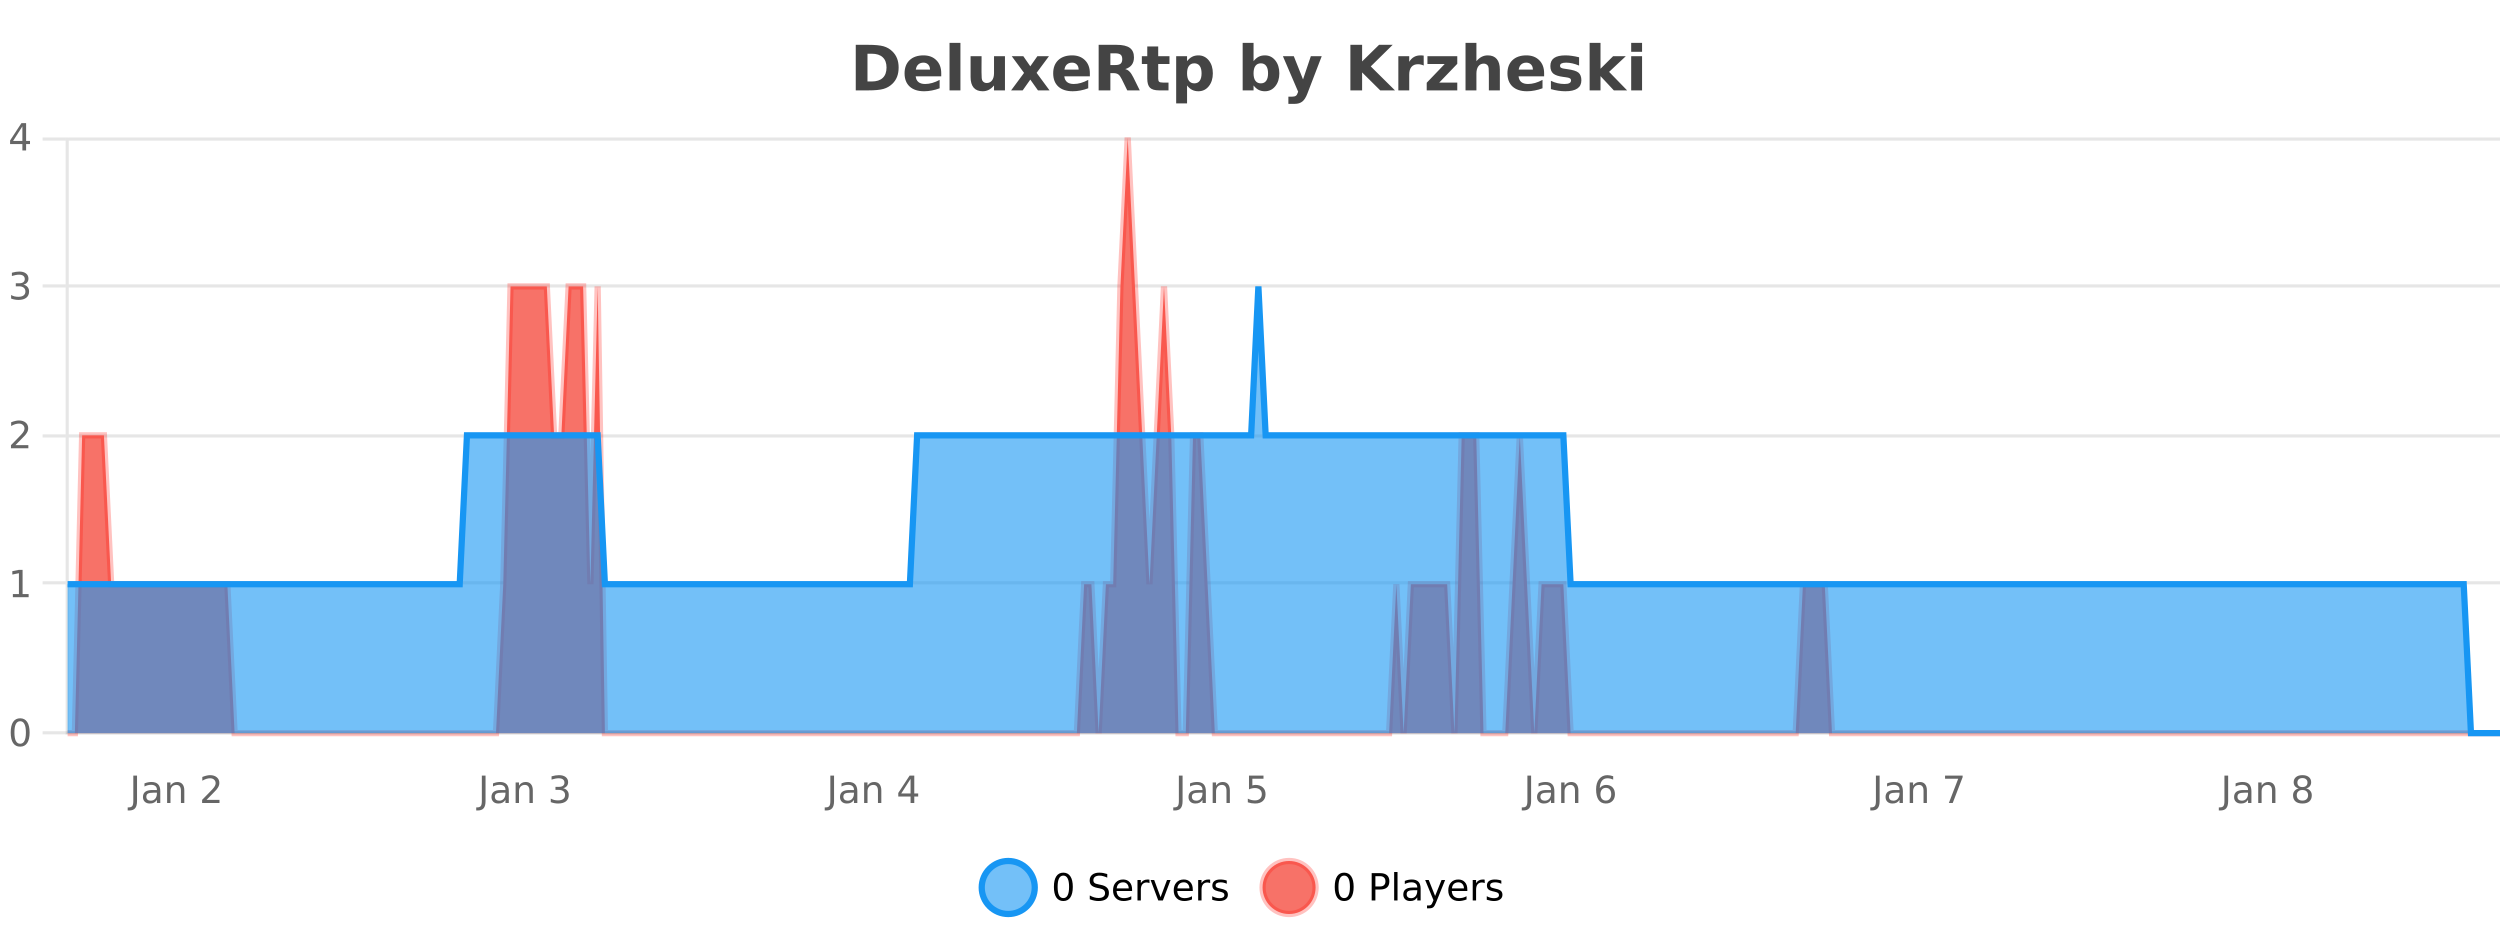 <?xml version="1.0" encoding="UTF-8"?>
<svg xmlns="http://www.w3.org/2000/svg" xmlns:xlink="http://www.w3.org/1999/xlink" width="800pt" height="300pt" viewBox="0 0 800 300" version="1.1">
<defs>
<clipPath id="clip1">
  <path d="M 285 263 L 360 263 L 360 300 L 285 300 Z M 285 263 "/>
</clipPath>
<clipPath id="clip2">
  <path d="M 375 263 L 450 263 L 450 300 L 375 300 Z M 375 263 "/>
</clipPath>
<clipPath id="clip3">
  <path d="M 21.633 44 L 800 44 L 800 234.602 L 21.633 234.602 Z M 21.633 44 "/>
</clipPath>
<clipPath id="clip4">
  <path d="M 20.633 43 L 800 43 L 800 235.602 L 20.633 235.602 Z M 20.633 43 "/>
</clipPath>
<clipPath id="clip5">
  <path d="M 21.633 91 L 800 91 L 800 234.602 L 21.633 234.602 Z M 21.633 91 "/>
</clipPath>
<clipPath id="clip6">
  <path d="M 20.633 63 L 800 63 L 800 235.602 L 20.633 235.602 Z M 20.633 63 "/>
</clipPath>
</defs>
<g id="surface6188421">
<rect x="0" y="0" width="800" height="300" style="fill:rgb(100%,100%,100%);fill-opacity:1;stroke:none;"/>
<path style="fill:none;stroke-width:1;stroke-linecap:butt;stroke-linejoin:miter;stroke:rgb(0%,0%,0%);stroke-opacity:0.098;stroke-miterlimit:10;" d="M 22 234.5 L 800 234.5 "/>
<path style="fill:none;stroke-width:1;stroke-linecap:butt;stroke-linejoin:miter;stroke:rgb(0%,0%,0%);stroke-opacity:0.098;stroke-miterlimit:10;" d="M 13.633 234.5 L 21 234.5 "/>
<path style="fill:none;stroke-width:1;stroke-linecap:butt;stroke-linejoin:miter;stroke:rgb(0%,0%,0%);stroke-opacity:0.098;stroke-miterlimit:10;" d="M 22 186.5 L 800 186.5 "/>
<path style="fill:none;stroke-width:1;stroke-linecap:butt;stroke-linejoin:miter;stroke:rgb(0%,0%,0%);stroke-opacity:0.098;stroke-miterlimit:10;" d="M 13.633 186.5 L 21 186.5 "/>
<path style="fill:none;stroke-width:1;stroke-linecap:butt;stroke-linejoin:miter;stroke:rgb(0%,0%,0%);stroke-opacity:0.098;stroke-miterlimit:10;" d="M 22 139.5 L 800 139.5 "/>
<path style="fill:none;stroke-width:1;stroke-linecap:butt;stroke-linejoin:miter;stroke:rgb(0%,0%,0%);stroke-opacity:0.098;stroke-miterlimit:10;" d="M 13.633 139.5 L 21 139.5 "/>
<path style="fill:none;stroke-width:1;stroke-linecap:butt;stroke-linejoin:miter;stroke:rgb(0%,0%,0%);stroke-opacity:0.098;stroke-miterlimit:10;" d="M 22 91.5 L 800 91.5 "/>
<path style="fill:none;stroke-width:1;stroke-linecap:butt;stroke-linejoin:miter;stroke:rgb(0%,0%,0%);stroke-opacity:0.098;stroke-miterlimit:10;" d="M 13.633 91.5 L 21 91.5 "/>
<path style="fill:none;stroke-width:1;stroke-linecap:butt;stroke-linejoin:miter;stroke:rgb(0%,0%,0%);stroke-opacity:0.098;stroke-miterlimit:10;" d="M 22 44.5 L 800 44.5 "/>
<path style="fill:none;stroke-width:1;stroke-linecap:butt;stroke-linejoin:miter;stroke:rgb(0%,0%,0%);stroke-opacity:0.098;stroke-miterlimit:10;" d="M 13.633 44.5 L 21 44.5 "/>
<path style=" stroke:none;fill-rule:nonzero;fill:rgb(9.02%,58.824%,95.294%);fill-opacity:0.6;" d="M 331.121 284 C 331.121 288.688 327.324 292.484 322.637 292.484 C 317.953 292.484 314.152 288.688 314.152 284 C 314.152 279.312 317.953 275.516 322.637 275.516 C 327.324 275.516 331.121 279.312 331.121 284 Z M 331.121 284 "/>
<g clip-path="url(#clip1)" clip-rule="nonzero">
<path style="fill:none;stroke-width:2;stroke-linecap:butt;stroke-linejoin:miter;stroke:rgb(9.02%,58.824%,95.294%);stroke-opacity:1;stroke-miterlimit:10;" d="M 331.121 284 C 331.121 288.688 327.324 292.484 322.637 292.484 C 317.953 292.484 314.152 288.688 314.152 284 C 314.152 279.312 317.953 275.516 322.637 275.516 C 327.324 275.516 331.121 279.312 331.121 284 Z M 331.121 284 "/>
</g>
<path style=" stroke:none;fill-rule:nonzero;fill:rgb(0%,0%,0%);fill-opacity:1;" d="M 340.266 280.188 C 339.66 280.188 339.203 280.492 338.891 281.094 C 338.586 281.688 338.438 282.59 338.438 283.797 C 338.438 284.996 338.586 285.898 338.891 286.5 C 339.203 287.094 339.66 287.391 340.266 287.391 C 340.879 287.391 341.336 287.094 341.641 286.5 C 341.953 285.898 342.109 284.996 342.109 283.797 C 342.109 282.59 341.953 281.688 341.641 281.094 C 341.336 280.492 340.879 280.188 340.266 280.188 Z M 340.266 279.25 C 341.242 279.25 341.992 279.641 342.516 280.422 C 343.035 281.195 343.297 282.32 343.297 283.797 C 343.297 285.266 343.035 286.391 342.516 287.172 C 341.992 287.945 341.242 288.328 340.266 288.328 C 339.285 288.328 338.535 287.945 338.016 287.172 C 337.504 286.391 337.25 285.266 337.25 283.797 C 337.25 282.32 337.504 281.195 338.016 280.422 C 338.535 279.641 339.285 279.25 340.266 279.25 Z M 354.32 279.688 L 354.32 280.844 C 353.871 280.637 353.445 280.48 353.039 280.375 C 352.641 280.262 352.262 280.203 351.898 280.203 C 351.25 280.203 350.75 280.328 350.398 280.578 C 350.055 280.828 349.883 281.188 349.883 281.656 C 349.883 282.043 349.996 282.336 350.227 282.531 C 350.453 282.73 350.898 282.887 351.555 283 L 352.258 283.156 C 353.141 283.324 353.793 283.621 354.211 284.047 C 354.637 284.465 354.852 285.027 354.852 285.734 C 354.852 286.59 354.562 287.234 353.992 287.672 C 353.43 288.109 352.594 288.328 351.492 288.328 C 351.086 288.328 350.648 288.281 350.18 288.188 C 349.711 288.094 349.227 287.953 348.727 287.766 L 348.727 286.547 C 349.203 286.82 349.672 287.023 350.133 287.156 C 350.602 287.293 351.055 287.359 351.492 287.359 C 352.168 287.359 352.688 287.23 353.055 286.969 C 353.43 286.699 353.617 286.32 353.617 285.828 C 353.617 285.402 353.48 285.07 353.211 284.828 C 352.949 284.578 352.516 284.398 351.914 284.281 L 351.195 284.141 C 350.309 283.965 349.668 283.688 349.273 283.312 C 348.887 282.938 348.695 282.418 348.695 281.75 C 348.695 280.969 348.965 280.359 349.508 279.922 C 350.047 279.477 350.797 279.25 351.758 279.25 C 352.172 279.25 352.59 279.289 353.008 279.359 C 353.434 279.434 353.871 279.543 354.32 279.688 Z M 362.266 284.609 L 362.266 285.125 L 357.297 285.125 C 357.348 285.875 357.57 286.445 357.969 286.828 C 358.375 287.215 358.93 287.406 359.641 287.406 C 360.055 287.406 360.457 287.359 360.844 287.266 C 361.238 287.164 361.629 287.008 362.016 286.797 L 362.016 287.828 C 361.617 287.984 361.219 288.105 360.812 288.188 C 360.406 288.281 359.992 288.328 359.578 288.328 C 358.535 288.328 357.707 288.027 357.094 287.422 C 356.477 286.809 356.172 285.98 356.172 284.938 C 356.172 283.867 356.461 283.016 357.047 282.391 C 357.629 281.758 358.41 281.438 359.391 281.438 C 360.273 281.438 360.973 281.727 361.484 282.297 C 362.004 282.859 362.266 283.633 362.266 284.609 Z M 361.188 284.281 C 361.176 283.699 361.008 283.23 360.688 282.875 C 360.363 282.523 359.938 282.344 359.406 282.344 C 358.801 282.344 358.316 282.516 357.953 282.859 C 357.598 283.203 357.395 283.684 357.344 284.297 Z M 367.836 282.594 C 367.711 282.531 367.574 282.484 367.43 282.453 C 367.293 282.414 367.137 282.391 366.961 282.391 C 366.355 282.391 365.887 282.59 365.555 282.984 C 365.23 283.383 365.07 283.953 365.07 284.703 L 365.07 288.156 L 363.992 288.156 L 363.992 281.594 L 365.07 281.594 L 365.07 282.609 C 365.297 282.215 365.594 281.922 365.961 281.734 C 366.324 281.539 366.766 281.438 367.289 281.438 C 367.359 281.438 367.438 281.445 367.523 281.453 C 367.617 281.465 367.715 281.48 367.82 281.5 Z M 368.195 281.594 L 369.336 281.594 L 371.383 287.094 L 373.445 281.594 L 374.586 281.594 L 372.117 288.156 L 370.648 288.156 Z M 381.688 284.609 L 381.688 285.125 L 376.719 285.125 C 376.77 285.875 376.992 286.445 377.391 286.828 C 377.797 287.215 378.352 287.406 379.062 287.406 C 379.477 287.406 379.879 287.359 380.266 287.266 C 380.66 287.164 381.051 287.008 381.438 286.797 L 381.438 287.828 C 381.039 287.984 380.641 288.105 380.234 288.188 C 379.828 288.281 379.414 288.328 379 288.328 C 377.957 288.328 377.129 288.027 376.516 287.422 C 375.898 286.809 375.594 285.98 375.594 284.938 C 375.594 283.867 375.883 283.016 376.469 282.391 C 377.051 281.758 377.832 281.438 378.812 281.438 C 379.695 281.438 380.395 281.727 380.906 282.297 C 381.426 282.859 381.688 283.633 381.688 284.609 Z M 380.609 284.281 C 380.598 283.699 380.43 283.23 380.109 282.875 C 379.785 282.523 379.359 282.344 378.828 282.344 C 378.223 282.344 377.738 282.516 377.375 282.859 C 377.02 283.203 376.816 283.684 376.766 284.297 Z M 387.258 282.594 C 387.133 282.531 386.996 282.484 386.852 282.453 C 386.715 282.414 386.559 282.391 386.383 282.391 C 385.777 282.391 385.309 282.59 384.977 282.984 C 384.652 283.383 384.492 283.953 384.492 284.703 L 384.492 288.156 L 383.414 288.156 L 383.414 281.594 L 384.492 281.594 L 384.492 282.609 C 384.719 282.215 385.016 281.922 385.383 281.734 C 385.746 281.539 386.188 281.438 386.711 281.438 C 386.781 281.438 386.859 281.445 386.945 281.453 C 387.039 281.465 387.137 281.48 387.242 281.5 Z M 392.562 281.781 L 392.562 282.812 C 392.258 282.656 391.941 282.543 391.609 282.469 C 391.285 282.387 390.945 282.344 390.594 282.344 C 390.062 282.344 389.66 282.43 389.391 282.594 C 389.117 282.75 388.984 282.996 388.984 283.328 C 388.984 283.578 389.078 283.777 389.266 283.922 C 389.461 284.059 389.852 284.188 390.438 284.312 L 390.797 284.406 C 391.566 284.562 392.113 284.793 392.438 285.094 C 392.758 285.398 392.922 285.812 392.922 286.344 C 392.922 286.961 392.676 287.445 392.188 287.797 C 391.707 288.152 391.047 288.328 390.203 288.328 C 389.848 288.328 389.477 288.289 389.094 288.219 C 388.719 288.156 388.32 288.059 387.906 287.922 L 387.906 286.797 C 388.301 287.008 388.691 287.164 389.078 287.266 C 389.461 287.371 389.848 287.422 390.234 287.422 C 390.734 287.422 391.117 287.34 391.391 287.172 C 391.672 286.996 391.812 286.746 391.812 286.422 C 391.812 286.133 391.711 285.906 391.516 285.75 C 391.316 285.594 390.883 285.445 390.219 285.297 L 389.844 285.219 C 389.176 285.074 388.691 284.855 388.391 284.562 C 388.098 284.273 387.953 283.875 387.953 283.375 C 387.953 282.75 388.172 282.273 388.609 281.938 C 389.047 281.605 389.664 281.438 390.469 281.438 C 390.863 281.438 391.238 281.469 391.594 281.531 C 391.945 281.586 392.27 281.668 392.562 281.781 Z M 332.637 277.016 "/>
<path style=" stroke:none;fill-rule:nonzero;fill:rgb(96.863%,44.706%,40.784%);fill-opacity:1;" d="M 420.988 284 C 420.988 288.688 417.191 292.484 412.504 292.484 C 407.82 292.484 404.02 288.688 404.02 284 C 404.02 279.312 407.82 275.516 412.504 275.516 C 417.191 275.516 420.988 279.312 420.988 284 Z M 420.988 284 "/>
<g clip-path="url(#clip2)" clip-rule="nonzero">
<path style="fill:none;stroke-width:2;stroke-linecap:butt;stroke-linejoin:miter;stroke:rgb(100%,4.706%,0%);stroke-opacity:0.247;stroke-miterlimit:10;" d="M 420.988 284 C 420.988 288.688 417.191 292.484 412.504 292.484 C 407.82 292.484 404.02 288.688 404.02 284 C 404.02 279.312 407.82 275.516 412.504 275.516 C 417.191 275.516 420.988 279.312 420.988 284 Z M 420.988 284 "/>
</g>
<path style=" stroke:none;fill-rule:nonzero;fill:rgb(0%,0%,0%);fill-opacity:1;" d="M 430.133 280.188 C 429.527 280.188 429.07 280.492 428.758 281.094 C 428.453 281.688 428.305 282.59 428.305 283.797 C 428.305 284.996 428.453 285.898 428.758 286.5 C 429.07 287.094 429.527 287.391 430.133 287.391 C 430.746 287.391 431.203 287.094 431.508 286.5 C 431.82 285.898 431.977 284.996 431.977 283.797 C 431.977 282.59 431.82 281.688 431.508 281.094 C 431.203 280.492 430.746 280.188 430.133 280.188 Z M 430.133 279.25 C 431.109 279.25 431.859 279.641 432.383 280.422 C 432.902 281.195 433.164 282.32 433.164 283.797 C 433.164 285.266 432.902 286.391 432.383 287.172 C 431.859 287.945 431.109 288.328 430.133 288.328 C 429.152 288.328 428.402 287.945 427.883 287.172 C 427.371 286.391 427.117 285.266 427.117 283.797 C 427.117 282.32 427.371 281.195 427.883 280.422 C 428.402 279.641 429.152 279.25 430.133 279.25 Z M 440.125 280.375 L 440.125 283.672 L 441.609 283.672 C 442.16 283.672 442.586 283.531 442.891 283.25 C 443.191 282.961 443.344 282.547 443.344 282.016 C 443.344 281.496 443.191 281.094 442.891 280.812 C 442.586 280.523 442.16 280.375 441.609 280.375 Z M 438.938 279.406 L 441.609 279.406 C 442.598 279.406 443.344 279.633 443.844 280.078 C 444.344 280.516 444.594 281.164 444.594 282.016 C 444.594 282.883 444.344 283.539 443.844 283.984 C 443.344 284.422 442.598 284.641 441.609 284.641 L 440.125 284.641 L 440.125 288.156 L 438.938 288.156 Z M 446.129 279.031 L 447.207 279.031 L 447.207 288.156 L 446.129 288.156 Z M 452.445 284.859 C 451.578 284.859 450.977 284.961 450.633 285.156 C 450.297 285.355 450.133 285.695 450.133 286.172 C 450.133 286.559 450.258 286.867 450.508 287.094 C 450.766 287.312 451.109 287.422 451.539 287.422 C 452.141 287.422 452.621 287.215 452.977 286.797 C 453.34 286.371 453.523 285.805 453.523 285.094 L 453.523 284.859 Z M 454.602 284.406 L 454.602 288.156 L 453.523 288.156 L 453.523 287.156 C 453.273 287.555 452.965 287.852 452.602 288.047 C 452.234 288.234 451.789 288.328 451.258 288.328 C 450.578 288.328 450.043 288.141 449.648 287.766 C 449.25 287.383 449.055 286.875 449.055 286.25 C 449.055 285.512 449.297 284.953 449.789 284.578 C 450.289 284.203 451.027 284.016 452.008 284.016 L 453.523 284.016 L 453.523 283.906 C 453.523 283.406 453.355 283.023 453.023 282.75 C 452.699 282.48 452.246 282.344 451.664 282.344 C 451.289 282.344 450.918 282.391 450.555 282.484 C 450.199 282.578 449.859 282.715 449.539 282.891 L 449.539 281.891 C 449.934 281.734 450.312 281.621 450.68 281.547 C 451.055 281.477 451.418 281.438 451.773 281.438 C 452.719 281.438 453.43 281.684 453.898 282.172 C 454.367 282.664 454.602 283.406 454.602 284.406 Z M 459.551 288.766 C 459.246 289.547 458.949 290.055 458.66 290.297 C 458.367 290.535 457.98 290.656 457.504 290.656 L 456.645 290.656 L 456.645 289.75 L 457.27 289.75 C 457.57 289.75 457.801 289.676 457.957 289.531 C 458.121 289.395 458.305 289.066 458.504 288.547 L 458.707 288.047 L 456.051 281.594 L 457.191 281.594 L 459.238 286.719 L 461.301 281.594 L 462.441 281.594 Z M 469.543 284.609 L 469.543 285.125 L 464.574 285.125 C 464.625 285.875 464.848 286.445 465.246 286.828 C 465.652 287.215 466.207 287.406 466.918 287.406 C 467.332 287.406 467.734 287.359 468.121 287.266 C 468.516 287.164 468.906 287.008 469.293 286.797 L 469.293 287.828 C 468.895 287.984 468.496 288.105 468.09 288.188 C 467.684 288.281 467.27 288.328 466.855 288.328 C 465.812 288.328 464.984 288.027 464.371 287.422 C 463.754 286.809 463.449 285.98 463.449 284.938 C 463.449 283.867 463.738 283.016 464.324 282.391 C 464.906 281.758 465.688 281.438 466.668 281.438 C 467.551 281.438 468.25 281.727 468.762 282.297 C 469.281 282.859 469.543 283.633 469.543 284.609 Z M 468.465 284.281 C 468.453 283.699 468.285 283.23 467.965 282.875 C 467.641 282.523 467.215 282.344 466.684 282.344 C 466.078 282.344 465.594 282.516 465.23 282.859 C 464.875 283.203 464.672 283.684 464.621 284.297 Z M 475.113 282.594 C 474.988 282.531 474.852 282.484 474.707 282.453 C 474.57 282.414 474.414 282.391 474.238 282.391 C 473.633 282.391 473.164 282.59 472.832 282.984 C 472.508 283.383 472.348 283.953 472.348 284.703 L 472.348 288.156 L 471.27 288.156 L 471.27 281.594 L 472.348 281.594 L 472.348 282.609 C 472.574 282.215 472.871 281.922 473.238 281.734 C 473.602 281.539 474.043 281.438 474.566 281.438 C 474.637 281.438 474.715 281.445 474.801 281.453 C 474.895 281.465 474.992 281.48 475.098 281.5 Z M 480.422 281.781 L 480.422 282.812 C 480.117 282.656 479.801 282.543 479.469 282.469 C 479.145 282.387 478.805 282.344 478.453 282.344 C 477.922 282.344 477.52 282.43 477.25 282.594 C 476.977 282.75 476.844 282.996 476.844 283.328 C 476.844 283.578 476.938 283.777 477.125 283.922 C 477.32 284.059 477.711 284.188 478.297 284.312 L 478.656 284.406 C 479.426 284.562 479.973 284.793 480.297 285.094 C 480.617 285.398 480.781 285.812 480.781 286.344 C 480.781 286.961 480.535 287.445 480.047 287.797 C 479.566 288.152 478.906 288.328 478.062 288.328 C 477.707 288.328 477.336 288.289 476.953 288.219 C 476.578 288.156 476.18 288.059 475.766 287.922 L 475.766 286.797 C 476.16 287.008 476.551 287.164 476.938 287.266 C 477.32 287.371 477.707 287.422 478.094 287.422 C 478.594 287.422 478.977 287.34 479.25 287.172 C 479.531 286.996 479.672 286.746 479.672 286.422 C 479.672 286.133 479.57 285.906 479.375 285.75 C 479.176 285.594 478.742 285.445 478.078 285.297 L 477.703 285.219 C 477.035 285.074 476.551 284.855 476.25 284.562 C 475.957 284.273 475.812 283.875 475.812 283.375 C 475.812 282.75 476.031 282.273 476.469 281.938 C 476.906 281.605 477.523 281.438 478.328 281.438 C 478.723 281.438 479.098 281.469 479.453 281.531 C 479.805 281.586 480.129 281.668 480.422 281.781 Z M 422.504 277.016 "/>
<path style=" stroke:none;fill-rule:nonzero;fill:rgb(26.667%,26.667%,26.667%);fill-opacity:1;" d="M 277.594 17.188 L 277.594 26.078 L 278.938 26.078 C 280.477 26.078 281.656 25.699 282.469 24.938 C 283.281 24.18 283.688 23.07 283.688 21.609 C 283.688 20.172 283.281 19.078 282.469 18.328 C 281.664 17.57 280.488 17.188 278.938 17.188 Z M 273.844 14.344 L 277.797 14.344 C 280.016 14.344 281.664 14.5 282.75 14.812 C 283.832 15.125 284.758 15.664 285.531 16.422 C 286.219 17.078 286.727 17.84 287.062 18.703 C 287.395 19.559 287.562 20.527 287.562 21.609 C 287.562 22.715 287.395 23.699 287.062 24.562 C 286.727 25.43 286.219 26.188 285.531 26.844 C 284.75 27.594 283.812 28.133 282.719 28.453 C 281.625 28.766 279.984 28.922 277.797 28.922 L 273.844 28.922 Z M 301.195 23.422 L 301.195 24.422 L 293.023 24.422 C 293.105 25.246 293.402 25.859 293.914 26.266 C 294.422 26.672 295.133 26.875 296.039 26.875 C 296.777 26.875 297.531 26.766 298.305 26.547 C 299.074 26.328 299.867 26 300.68 25.562 L 300.68 28.25 C 299.855 28.562 299.027 28.797 298.195 28.953 C 297.371 29.117 296.547 29.203 295.727 29.203 C 293.746 29.203 292.203 28.703 291.102 27.703 C 290.008 26.695 289.461 25.281 289.461 23.469 C 289.461 21.68 289.996 20.273 291.07 19.25 C 292.152 18.23 293.637 17.719 295.523 17.719 C 297.242 17.719 298.617 18.242 299.648 19.281 C 300.68 20.312 301.195 21.695 301.195 23.422 Z M 297.602 22.266 C 297.602 21.602 297.406 21.062 297.023 20.656 C 296.637 20.25 296.133 20.047 295.508 20.047 C 294.828 20.047 294.277 20.242 293.852 20.625 C 293.434 21 293.172 21.547 293.07 22.266 Z M 303.852 13.719 L 307.336 13.719 L 307.336 28.922 L 303.852 28.922 Z M 310.586 24.656 L 310.586 17.984 L 314.102 17.984 L 314.102 19.078 C 314.102 19.672 314.094 20.418 314.086 21.312 C 314.086 22.211 314.086 22.805 314.086 23.094 C 314.086 23.98 314.105 24.617 314.148 25 C 314.199 25.387 314.277 25.668 314.383 25.844 C 314.527 26.074 314.715 26.25 314.945 26.375 C 315.172 26.5 315.438 26.562 315.742 26.562 C 316.469 26.562 317.043 26.281 317.461 25.719 C 317.875 25.156 318.086 24.383 318.086 23.391 L 318.086 17.984 L 321.586 17.984 L 321.586 28.922 L 318.086 28.922 L 318.086 27.344 C 317.555 27.98 316.992 28.449 316.398 28.75 C 315.812 29.051 315.168 29.203 314.461 29.203 C 313.199 29.203 312.234 28.82 311.57 28.047 C 310.914 27.266 310.586 26.137 310.586 24.656 Z M 327.695 23.328 L 323.758 17.984 L 327.461 17.984 L 329.695 21.219 L 331.961 17.984 L 335.664 17.984 L 331.711 23.312 L 335.852 28.922 L 332.148 28.922 L 329.695 25.469 L 327.258 28.922 L 323.555 28.922 Z M 348.754 23.422 L 348.754 24.422 L 340.582 24.422 C 340.664 25.246 340.961 25.859 341.473 26.266 C 341.98 26.672 342.691 26.875 343.598 26.875 C 344.336 26.875 345.09 26.766 345.863 26.547 C 346.633 26.328 347.426 26 348.238 25.562 L 348.238 28.25 C 347.414 28.562 346.586 28.797 345.754 28.953 C 344.93 29.117 344.105 29.203 343.285 29.203 C 341.305 29.203 339.762 28.703 338.66 27.703 C 337.566 26.695 337.02 25.281 337.02 23.469 C 337.02 21.68 337.555 20.273 338.629 19.25 C 339.711 18.23 341.195 17.719 343.082 17.719 C 344.801 17.719 346.176 18.242 347.207 19.281 C 348.238 20.312 348.754 21.695 348.754 23.422 Z M 345.16 22.266 C 345.16 21.602 344.965 21.062 344.582 20.656 C 344.195 20.25 343.691 20.047 343.066 20.047 C 342.387 20.047 341.836 20.242 341.41 20.625 C 340.992 21 340.73 21.547 340.629 22.266 Z M 356.898 20.812 C 357.688 20.812 358.258 20.668 358.602 20.375 C 358.945 20.074 359.117 19.59 359.117 18.922 C 359.117 18.258 358.945 17.781 358.602 17.5 C 358.258 17.211 357.688 17.062 356.898 17.062 L 355.32 17.062 L 355.32 20.812 Z M 355.32 23.406 L 355.32 28.922 L 351.57 28.922 L 351.57 14.344 L 357.305 14.344 C 359.219 14.344 360.625 14.668 361.523 15.312 C 362.418 15.961 362.867 16.977 362.867 18.359 C 362.867 19.328 362.633 20.125 362.164 20.75 C 361.703 21.367 361.008 21.82 360.07 22.109 C 360.578 22.227 361.039 22.492 361.445 22.906 C 361.852 23.312 362.262 23.938 362.68 24.781 L 364.727 28.922 L 360.727 28.922 L 358.945 25.297 C 358.59 24.57 358.227 24.074 357.852 23.812 C 357.484 23.543 356.996 23.406 356.383 23.406 Z M 370.625 14.875 L 370.625 17.984 L 374.234 17.984 L 374.234 20.484 L 370.625 20.484 L 370.625 25.125 C 370.625 25.637 370.723 25.98 370.922 26.156 C 371.129 26.336 371.531 26.422 372.125 26.422 L 373.922 26.422 L 373.922 28.922 L 370.922 28.922 C 369.547 28.922 368.566 28.637 367.984 28.062 C 367.41 27.48 367.125 26.5 367.125 25.125 L 367.125 20.484 L 365.391 20.484 L 365.391 17.984 L 367.125 17.984 L 367.125 14.875 Z M 379.859 27.344 L 379.859 33.078 L 376.375 33.078 L 376.375 17.984 L 379.859 17.984 L 379.859 19.578 C 380.348 18.945 380.883 18.477 381.469 18.172 C 382.051 17.871 382.723 17.719 383.484 17.719 C 384.836 17.719 385.945 18.258 386.812 19.328 C 387.676 20.402 388.109 21.781 388.109 23.469 C 388.109 25.148 387.676 26.523 386.812 27.594 C 385.945 28.668 384.836 29.203 383.484 29.203 C 382.723 29.203 382.051 29.051 381.469 28.75 C 380.883 28.449 380.348 27.98 379.859 27.344 Z M 382.188 20.266 C 381.438 20.266 380.859 20.543 380.453 21.094 C 380.055 21.637 379.859 22.43 379.859 23.469 C 379.859 24.5 380.055 25.293 380.453 25.844 C 380.859 26.398 381.438 26.672 382.188 26.672 C 382.938 26.672 383.508 26.402 383.906 25.859 C 384.301 25.309 384.5 24.512 384.5 23.469 C 384.5 22.43 384.301 21.637 383.906 21.094 C 383.508 20.543 382.938 20.266 382.188 20.266 Z M 403.465 26.672 C 404.215 26.672 404.785 26.402 405.184 25.859 C 405.578 25.309 405.777 24.512 405.777 23.469 C 405.777 22.43 405.578 21.637 405.184 21.094 C 404.785 20.543 404.215 20.266 403.465 20.266 C 402.715 20.266 402.137 20.543 401.73 21.094 C 401.332 21.637 401.137 22.43 401.137 23.469 C 401.137 24.5 401.332 25.293 401.73 25.844 C 402.137 26.398 402.715 26.672 403.465 26.672 Z M 401.137 19.578 C 401.625 18.945 402.16 18.477 402.746 18.172 C 403.328 17.871 404 17.719 404.762 17.719 C 406.113 17.719 407.223 18.258 408.09 19.328 C 408.953 20.402 409.387 21.781 409.387 23.469 C 409.387 25.148 408.953 26.523 408.09 27.594 C 407.223 28.668 406.113 29.203 404.762 29.203 C 404 29.203 403.328 29.051 402.746 28.75 C 402.16 28.449 401.625 27.98 401.137 27.344 L 401.137 28.922 L 397.652 28.922 L 397.652 13.719 L 401.137 13.719 Z M 410.531 17.984 L 414.016 17.984 L 416.969 25.406 L 419.469 17.984 L 422.953 17.984 L 418.359 29.953 C 417.898 31.172 417.359 32.02 416.734 32.5 C 416.117 32.988 415.312 33.234 414.312 33.234 L 412.281 33.234 L 412.281 30.938 L 413.375 30.938 C 413.969 30.938 414.398 30.844 414.672 30.656 C 414.941 30.469 415.148 30.129 415.297 29.641 L 415.406 29.344 Z M 432.125 14.344 L 435.875 14.344 L 435.875 19.656 L 441.297 14.344 L 445.656 14.344 L 438.641 21.25 L 446.391 28.922 L 441.672 28.922 L 435.875 23.172 L 435.875 28.922 L 432.125 28.922 Z M 455.594 20.969 C 455.281 20.824 454.973 20.719 454.672 20.656 C 454.367 20.586 454.066 20.547 453.766 20.547 C 452.859 20.547 452.16 20.836 451.672 21.406 C 451.191 21.98 450.953 22.805 450.953 23.875 L 450.953 28.922 L 447.469 28.922 L 447.469 17.984 L 450.953 17.984 L 450.953 19.781 C 451.398 19.062 451.914 18.543 452.5 18.219 C 453.082 17.887 453.781 17.719 454.594 17.719 C 454.719 17.719 454.848 17.727 454.984 17.734 C 455.117 17.746 455.316 17.766 455.578 17.797 Z M 456.781 17.984 L 466.328 17.984 L 466.328 20.422 L 460.562 26.422 L 466.328 26.422 L 466.328 28.922 L 456.547 28.922 L 456.547 26.484 L 462.297 20.484 L 456.781 20.484 Z M 479.953 22.266 L 479.953 28.922 L 476.438 28.922 L 476.438 23.844 C 476.438 22.887 476.414 22.23 476.375 21.875 C 476.332 21.512 476.258 21.246 476.156 21.078 C 476.02 20.852 475.832 20.672 475.594 20.547 C 475.363 20.422 475.098 20.359 474.797 20.359 C 474.066 20.359 473.492 20.641 473.078 21.203 C 472.66 21.766 472.453 22.547 472.453 23.547 L 472.453 28.922 L 468.969 28.922 L 468.969 13.719 L 472.453 13.719 L 472.453 19.578 C 472.984 18.945 473.547 18.477 474.141 18.172 C 474.734 17.871 475.383 17.719 476.094 17.719 C 477.363 17.719 478.32 18.109 478.969 18.891 C 479.625 19.664 479.953 20.789 479.953 22.266 Z M 494.117 23.422 L 494.117 24.422 L 485.945 24.422 C 486.027 25.246 486.324 25.859 486.836 26.266 C 487.344 26.672 488.055 26.875 488.961 26.875 C 489.699 26.875 490.453 26.766 491.227 26.547 C 491.996 26.328 492.789 26 493.602 25.562 L 493.602 28.25 C 492.777 28.562 491.949 28.797 491.117 28.953 C 490.293 29.117 489.469 29.203 488.648 29.203 C 486.668 29.203 485.125 28.703 484.023 27.703 C 482.93 26.695 482.383 25.281 482.383 23.469 C 482.383 21.68 482.918 20.273 483.992 19.25 C 485.074 18.23 486.559 17.719 488.445 17.719 C 490.164 17.719 491.539 18.242 492.57 19.281 C 493.602 20.312 494.117 21.695 494.117 23.422 Z M 490.523 22.266 C 490.523 21.602 490.328 21.062 489.945 20.656 C 489.559 20.25 489.055 20.047 488.43 20.047 C 487.75 20.047 487.199 20.242 486.773 20.625 C 486.355 21 486.094 21.547 485.992 22.266 Z M 505.305 18.328 L 505.305 20.984 C 504.562 20.672 503.844 20.438 503.148 20.281 C 502.449 20.125 501.789 20.047 501.164 20.047 C 500.508 20.047 500.016 20.133 499.695 20.297 C 499.371 20.465 499.211 20.719 499.211 21.062 C 499.211 21.344 499.328 21.559 499.57 21.703 C 499.82 21.852 500.258 21.961 500.883 22.031 L 501.508 22.125 C 503.297 22.355 504.5 22.73 505.117 23.25 C 505.73 23.773 506.039 24.59 506.039 25.703 C 506.039 26.871 505.605 27.746 504.742 28.328 C 503.887 28.914 502.609 29.203 500.914 29.203 C 500.184 29.203 499.434 29.145 498.664 29.031 C 497.891 28.918 497.102 28.746 496.289 28.516 L 496.289 25.859 C 496.984 26.203 497.699 26.461 498.43 26.625 C 499.156 26.793 499.902 26.875 500.664 26.875 C 501.352 26.875 501.867 26.781 502.211 26.594 C 502.555 26.406 502.727 26.125 502.727 25.75 C 502.727 25.438 502.605 25.211 502.367 25.062 C 502.125 24.906 501.652 24.789 500.945 24.703 L 500.336 24.625 C 498.773 24.43 497.68 24.07 497.055 23.547 C 496.43 23.016 496.117 22.215 496.117 21.141 C 496.117 19.984 496.512 19.125 497.305 18.562 C 498.105 18 499.324 17.719 500.961 17.719 C 501.605 17.719 502.281 17.773 502.992 17.875 C 503.699 17.969 504.469 18.121 505.305 18.328 Z M 508.68 13.719 L 512.164 13.719 L 512.164 22 L 516.195 17.984 L 520.258 17.984 L 514.914 23 L 520.68 28.922 L 516.43 28.922 L 512.164 24.359 L 512.164 28.922 L 508.68 28.922 Z M 521.977 17.984 L 525.461 17.984 L 525.461 28.922 L 521.977 28.922 Z M 521.977 13.719 L 525.461 13.719 L 525.461 16.578 L 521.977 16.578 Z M 272 10.359 "/>
<path style="fill:none;stroke-width:1;stroke-linecap:butt;stroke-linejoin:miter;stroke:rgb(0%,0%,0%);stroke-opacity:0.098;stroke-miterlimit:10;" d="M 21 234.5 L 801 234.5 "/>
<path style=" stroke:none;fill-rule:nonzero;fill:rgb(40%,40%,40%);fill-opacity:1;" d="M 42.66 248.203 L 43.848 248.203 L 43.848 256.344 C 43.848 257.395 43.645 258.16 43.238 258.641 C 42.84 259.117 42.199 259.359 41.316 259.359 L 40.863 259.359 L 40.863 258.359 L 41.238 258.359 C 41.758 258.359 42.121 258.211 42.332 257.922 C 42.551 257.629 42.66 257.102 42.66 256.344 Z M 49.137 253.656 C 48.27 253.656 47.668 253.758 47.324 253.953 C 46.988 254.152 46.824 254.492 46.824 254.969 C 46.824 255.355 46.949 255.664 47.199 255.891 C 47.457 256.109 47.801 256.219 48.23 256.219 C 48.832 256.219 49.312 256.012 49.668 255.594 C 50.031 255.168 50.215 254.602 50.215 253.891 L 50.215 253.656 Z M 51.293 253.203 L 51.293 256.953 L 50.215 256.953 L 50.215 255.953 C 49.965 256.352 49.656 256.648 49.293 256.844 C 48.926 257.031 48.48 257.125 47.949 257.125 C 47.27 257.125 46.734 256.938 46.34 256.562 C 45.941 256.18 45.746 255.672 45.746 255.047 C 45.746 254.309 45.988 253.75 46.48 253.375 C 46.98 253 47.719 252.812 48.699 252.812 L 50.215 252.812 L 50.215 252.703 C 50.215 252.203 50.047 251.82 49.715 251.547 C 49.391 251.277 48.938 251.141 48.355 251.141 C 47.98 251.141 47.609 251.188 47.246 251.281 C 46.891 251.375 46.551 251.512 46.23 251.688 L 46.23 250.688 C 46.625 250.531 47.004 250.418 47.371 250.344 C 47.746 250.273 48.109 250.234 48.465 250.234 C 49.41 250.234 50.121 250.48 50.59 250.969 C 51.059 251.461 51.293 252.203 51.293 253.203 Z M 58.977 252.984 L 58.977 256.953 L 57.898 256.953 L 57.898 253.031 C 57.898 252.406 57.773 251.945 57.523 251.641 C 57.281 251.328 56.922 251.172 56.445 251.172 C 55.859 251.172 55.398 251.359 55.055 251.734 C 54.719 252.102 54.555 252.605 54.555 253.25 L 54.555 256.953 L 53.477 256.953 L 53.477 250.391 L 54.555 250.391 L 54.555 251.406 C 54.812 251.012 55.117 250.719 55.461 250.531 C 55.812 250.336 56.219 250.234 56.68 250.234 C 57.43 250.234 57.996 250.469 58.383 250.938 C 58.777 251.398 58.977 252.078 58.977 252.984 Z M 66.098 255.953 L 70.238 255.953 L 70.238 256.953 L 64.676 256.953 L 64.676 255.953 C 65.121 255.496 65.73 254.875 66.504 254.094 C 67.285 253.305 67.773 252.793 67.973 252.562 C 68.355 252.148 68.621 251.793 68.77 251.5 C 68.926 251.199 69.004 250.906 69.004 250.625 C 69.004 250.156 68.836 249.777 68.504 249.484 C 68.18 249.195 67.758 249.047 67.238 249.047 C 66.863 249.047 66.465 249.109 66.051 249.234 C 65.645 249.359 65.207 249.559 64.738 249.828 L 64.738 248.625 C 65.215 248.438 65.66 248.297 66.066 248.203 C 66.48 248.102 66.863 248.047 67.207 248.047 C 68.113 248.047 68.836 248.277 69.379 248.734 C 69.918 249.184 70.191 249.789 70.191 250.547 C 70.191 250.902 70.121 251.242 69.988 251.562 C 69.852 251.887 69.605 252.266 69.254 252.703 C 69.148 252.82 68.836 253.148 68.316 253.688 C 67.793 254.23 67.055 254.984 66.098 255.953 Z M 41.488 245.816 "/>
<path style=" stroke:none;fill-rule:nonzero;fill:rgb(40%,40%,40%);fill-opacity:1;" d="M 154.188 248.203 L 155.375 248.203 L 155.375 256.344 C 155.375 257.395 155.172 258.16 154.766 258.641 C 154.367 259.117 153.727 259.359 152.844 259.359 L 152.391 259.359 L 152.391 258.359 L 152.766 258.359 C 153.285 258.359 153.648 258.211 153.859 257.922 C 154.078 257.629 154.188 257.102 154.188 256.344 Z M 160.664 253.656 C 159.797 253.656 159.195 253.758 158.852 253.953 C 158.516 254.152 158.352 254.492 158.352 254.969 C 158.352 255.355 158.477 255.664 158.727 255.891 C 158.984 256.109 159.328 256.219 159.758 256.219 C 160.359 256.219 160.84 256.012 161.195 255.594 C 161.559 255.168 161.742 254.602 161.742 253.891 L 161.742 253.656 Z M 162.82 253.203 L 162.82 256.953 L 161.742 256.953 L 161.742 255.953 C 161.492 256.352 161.184 256.648 160.82 256.844 C 160.453 257.031 160.008 257.125 159.477 257.125 C 158.797 257.125 158.262 256.938 157.867 256.562 C 157.469 256.18 157.273 255.672 157.273 255.047 C 157.273 254.309 157.516 253.75 158.008 253.375 C 158.508 253 159.246 252.812 160.227 252.812 L 161.742 252.812 L 161.742 252.703 C 161.742 252.203 161.574 251.82 161.242 251.547 C 160.918 251.277 160.465 251.141 159.883 251.141 C 159.508 251.141 159.137 251.188 158.773 251.281 C 158.418 251.375 158.078 251.512 157.758 251.688 L 157.758 250.688 C 158.152 250.531 158.531 250.418 158.898 250.344 C 159.273 250.273 159.637 250.234 159.992 250.234 C 160.938 250.234 161.648 250.48 162.117 250.969 C 162.586 251.461 162.82 252.203 162.82 253.203 Z M 170.5 252.984 L 170.5 256.953 L 169.422 256.953 L 169.422 253.031 C 169.422 252.406 169.297 251.945 169.047 251.641 C 168.805 251.328 168.445 251.172 167.969 251.172 C 167.383 251.172 166.922 251.359 166.578 251.734 C 166.242 252.102 166.078 252.605 166.078 253.25 L 166.078 256.953 L 165 256.953 L 165 250.391 L 166.078 250.391 L 166.078 251.406 C 166.336 251.012 166.641 250.719 166.984 250.531 C 167.336 250.336 167.742 250.234 168.203 250.234 C 168.953 250.234 169.52 250.469 169.906 250.938 C 170.301 251.398 170.5 252.078 170.5 252.984 Z M 180.203 252.234 C 180.766 252.359 181.203 252.617 181.516 253 C 181.836 253.375 182 253.844 182 254.406 C 182 255.273 181.703 255.945 181.109 256.422 C 180.516 256.891 179.672 257.125 178.578 257.125 C 178.211 257.125 177.832 257.086 177.438 257.016 C 177.051 256.945 176.656 256.836 176.25 256.688 L 176.25 255.547 C 176.57 255.734 176.926 255.883 177.312 255.984 C 177.707 256.078 178.117 256.125 178.547 256.125 C 179.285 256.125 179.848 255.98 180.234 255.688 C 180.629 255.398 180.828 254.969 180.828 254.406 C 180.828 253.898 180.645 253.496 180.281 253.203 C 179.914 252.914 179.414 252.766 178.781 252.766 L 177.75 252.766 L 177.75 251.797 L 178.828 251.797 C 179.398 251.797 179.844 251.684 180.156 251.453 C 180.469 251.215 180.625 250.875 180.625 250.438 C 180.625 249.992 180.461 249.648 180.141 249.406 C 179.828 249.168 179.375 249.047 178.781 249.047 C 178.445 249.047 178.094 249.086 177.719 249.156 C 177.352 249.219 176.945 249.324 176.5 249.469 L 176.5 248.422 C 176.957 248.297 177.379 248.203 177.766 248.141 C 178.16 248.078 178.531 248.047 178.875 248.047 C 179.781 248.047 180.492 248.25 181.016 248.656 C 181.535 249.062 181.797 249.617 181.797 250.312 C 181.797 250.805 181.656 251.215 181.375 251.547 C 181.102 251.883 180.711 252.109 180.203 252.234 Z M 153.016 245.816 "/>
<path style=" stroke:none;fill-rule:nonzero;fill:rgb(40%,40%,40%);fill-opacity:1;" d="M 265.711 248.203 L 266.898 248.203 L 266.898 256.344 C 266.898 257.395 266.695 258.16 266.289 258.641 C 265.891 259.117 265.25 259.359 264.367 259.359 L 263.914 259.359 L 263.914 258.359 L 264.289 258.359 C 264.809 258.359 265.172 258.211 265.383 257.922 C 265.602 257.629 265.711 257.102 265.711 256.344 Z M 272.188 253.656 C 271.32 253.656 270.719 253.758 270.375 253.953 C 270.039 254.152 269.875 254.492 269.875 254.969 C 269.875 255.355 270 255.664 270.25 255.891 C 270.508 256.109 270.852 256.219 271.281 256.219 C 271.883 256.219 272.363 256.012 272.719 255.594 C 273.082 255.168 273.266 254.602 273.266 253.891 L 273.266 253.656 Z M 274.344 253.203 L 274.344 256.953 L 273.266 256.953 L 273.266 255.953 C 273.016 256.352 272.707 256.648 272.344 256.844 C 271.977 257.031 271.531 257.125 271 257.125 C 270.32 257.125 269.785 256.938 269.391 256.562 C 268.992 256.18 268.797 255.672 268.797 255.047 C 268.797 254.309 269.039 253.75 269.531 253.375 C 270.031 253 270.77 252.812 271.75 252.812 L 273.266 252.812 L 273.266 252.703 C 273.266 252.203 273.098 251.82 272.766 251.547 C 272.441 251.277 271.988 251.141 271.406 251.141 C 271.031 251.141 270.66 251.188 270.297 251.281 C 269.941 251.375 269.602 251.512 269.281 251.688 L 269.281 250.688 C 269.676 250.531 270.055 250.418 270.422 250.344 C 270.797 250.273 271.16 250.234 271.516 250.234 C 272.461 250.234 273.172 250.48 273.641 250.969 C 274.109 251.461 274.344 252.203 274.344 253.203 Z M 282.023 252.984 L 282.023 256.953 L 280.945 256.953 L 280.945 253.031 C 280.945 252.406 280.82 251.945 280.57 251.641 C 280.328 251.328 279.969 251.172 279.492 251.172 C 278.906 251.172 278.445 251.359 278.102 251.734 C 277.766 252.102 277.602 252.605 277.602 253.25 L 277.602 256.953 L 276.523 256.953 L 276.523 250.391 L 277.602 250.391 L 277.602 251.406 C 277.859 251.012 278.164 250.719 278.508 250.531 C 278.859 250.336 279.266 250.234 279.727 250.234 C 280.477 250.234 281.043 250.469 281.43 250.938 C 281.824 251.398 282.023 252.078 282.023 252.984 Z M 291.383 249.234 L 288.398 253.906 L 291.383 253.906 Z M 291.07 248.203 L 292.57 248.203 L 292.57 253.906 L 293.82 253.906 L 293.82 254.891 L 292.57 254.891 L 292.57 256.953 L 291.383 256.953 L 291.383 254.891 L 287.445 254.891 L 287.445 253.75 Z M 264.539 245.816 "/>
<path style=" stroke:none;fill-rule:nonzero;fill:rgb(40%,40%,40%);fill-opacity:1;" d="M 377.238 248.203 L 378.426 248.203 L 378.426 256.344 C 378.426 257.395 378.223 258.16 377.816 258.641 C 377.418 259.117 376.777 259.359 375.895 259.359 L 375.441 259.359 L 375.441 258.359 L 375.816 258.359 C 376.336 258.359 376.699 258.211 376.91 257.922 C 377.129 257.629 377.238 257.102 377.238 256.344 Z M 383.715 253.656 C 382.848 253.656 382.246 253.758 381.902 253.953 C 381.566 254.152 381.402 254.492 381.402 254.969 C 381.402 255.355 381.527 255.664 381.777 255.891 C 382.035 256.109 382.379 256.219 382.809 256.219 C 383.41 256.219 383.891 256.012 384.246 255.594 C 384.609 255.168 384.793 254.602 384.793 253.891 L 384.793 253.656 Z M 385.871 253.203 L 385.871 256.953 L 384.793 256.953 L 384.793 255.953 C 384.543 256.352 384.234 256.648 383.871 256.844 C 383.504 257.031 383.059 257.125 382.527 257.125 C 381.848 257.125 381.312 256.938 380.918 256.562 C 380.52 256.18 380.324 255.672 380.324 255.047 C 380.324 254.309 380.566 253.75 381.059 253.375 C 381.559 253 382.297 252.812 383.277 252.812 L 384.793 252.812 L 384.793 252.703 C 384.793 252.203 384.625 251.82 384.293 251.547 C 383.969 251.277 383.516 251.141 382.934 251.141 C 382.559 251.141 382.188 251.188 381.824 251.281 C 381.469 251.375 381.129 251.512 380.809 251.688 L 380.809 250.688 C 381.203 250.531 381.582 250.418 381.949 250.344 C 382.324 250.273 382.688 250.234 383.043 250.234 C 383.988 250.234 384.699 250.48 385.168 250.969 C 385.637 251.461 385.871 252.203 385.871 253.203 Z M 393.555 252.984 L 393.555 256.953 L 392.477 256.953 L 392.477 253.031 C 392.477 252.406 392.352 251.945 392.102 251.641 C 391.859 251.328 391.5 251.172 391.023 251.172 C 390.438 251.172 389.977 251.359 389.633 251.734 C 389.297 252.102 389.133 252.605 389.133 253.25 L 389.133 256.953 L 388.055 256.953 L 388.055 250.391 L 389.133 250.391 L 389.133 251.406 C 389.391 251.012 389.695 250.719 390.039 250.531 C 390.391 250.336 390.797 250.234 391.258 250.234 C 392.008 250.234 392.574 250.469 392.961 250.938 C 393.355 251.398 393.555 252.078 393.555 252.984 Z M 399.676 248.203 L 404.316 248.203 L 404.316 249.203 L 400.754 249.203 L 400.754 251.344 C 400.93 251.281 401.102 251.242 401.27 251.219 C 401.445 251.188 401.617 251.172 401.785 251.172 C 402.762 251.172 403.539 251.445 404.113 251.984 C 404.684 252.516 404.973 253.234 404.973 254.141 C 404.973 255.09 404.676 255.824 404.082 256.344 C 403.496 256.867 402.676 257.125 401.613 257.125 C 401.238 257.125 400.855 257.094 400.473 257.031 C 400.098 256.969 399.707 256.875 399.301 256.75 L 399.301 255.562 C 399.652 255.75 400.02 255.891 400.395 255.984 C 400.77 256.078 401.164 256.125 401.582 256.125 C 402.258 256.125 402.793 255.949 403.191 255.594 C 403.586 255.242 403.785 254.758 403.785 254.141 C 403.785 253.539 403.586 253.059 403.191 252.703 C 402.793 252.352 402.258 252.172 401.582 252.172 C 401.27 252.172 400.949 252.211 400.629 252.281 C 400.316 252.344 399.996 252.449 399.676 252.594 Z M 376.066 245.816 "/>
<path style=" stroke:none;fill-rule:nonzero;fill:rgb(40%,40%,40%);fill-opacity:1;" d="M 488.766 248.203 L 489.953 248.203 L 489.953 256.344 C 489.953 257.395 489.75 258.16 489.344 258.641 C 488.945 259.117 488.305 259.359 487.422 259.359 L 486.969 259.359 L 486.969 258.359 L 487.344 258.359 C 487.863 258.359 488.227 258.211 488.438 257.922 C 488.656 257.629 488.766 257.102 488.766 256.344 Z M 495.242 253.656 C 494.375 253.656 493.773 253.758 493.43 253.953 C 493.094 254.152 492.93 254.492 492.93 254.969 C 492.93 255.355 493.055 255.664 493.305 255.891 C 493.562 256.109 493.906 256.219 494.336 256.219 C 494.938 256.219 495.418 256.012 495.773 255.594 C 496.137 255.168 496.32 254.602 496.32 253.891 L 496.32 253.656 Z M 497.398 253.203 L 497.398 256.953 L 496.32 256.953 L 496.32 255.953 C 496.07 256.352 495.762 256.648 495.398 256.844 C 495.031 257.031 494.586 257.125 494.055 257.125 C 493.375 257.125 492.84 256.938 492.445 256.562 C 492.047 256.18 491.852 255.672 491.852 255.047 C 491.852 254.309 492.094 253.75 492.586 253.375 C 493.086 253 493.824 252.812 494.805 252.812 L 496.32 252.812 L 496.32 252.703 C 496.32 252.203 496.152 251.82 495.82 251.547 C 495.496 251.277 495.043 251.141 494.461 251.141 C 494.086 251.141 493.715 251.188 493.352 251.281 C 492.996 251.375 492.656 251.512 492.336 251.688 L 492.336 250.688 C 492.73 250.531 493.109 250.418 493.477 250.344 C 493.852 250.273 494.215 250.234 494.57 250.234 C 495.516 250.234 496.227 250.48 496.695 250.969 C 497.164 251.461 497.398 252.203 497.398 253.203 Z M 505.078 252.984 L 505.078 256.953 L 504 256.953 L 504 253.031 C 504 252.406 503.875 251.945 503.625 251.641 C 503.383 251.328 503.023 251.172 502.547 251.172 C 501.961 251.172 501.5 251.359 501.156 251.734 C 500.82 252.102 500.656 252.605 500.656 253.25 L 500.656 256.953 L 499.578 256.953 L 499.578 250.391 L 500.656 250.391 L 500.656 251.406 C 500.914 251.012 501.219 250.719 501.562 250.531 C 501.914 250.336 502.32 250.234 502.781 250.234 C 503.531 250.234 504.098 250.469 504.484 250.938 C 504.879 251.398 505.078 252.078 505.078 252.984 Z M 513.875 252.109 C 513.344 252.109 512.922 252.293 512.609 252.656 C 512.297 253.023 512.141 253.516 512.141 254.141 C 512.141 254.777 512.297 255.277 512.609 255.641 C 512.922 256.008 513.344 256.188 513.875 256.188 C 514.406 256.188 514.82 256.008 515.125 255.641 C 515.438 255.277 515.594 254.777 515.594 254.141 C 515.594 253.516 515.438 253.023 515.125 252.656 C 514.82 252.293 514.406 252.109 513.875 252.109 Z M 516.219 248.391 L 516.219 249.469 C 515.914 249.336 515.613 249.23 515.312 249.156 C 515.008 249.086 514.711 249.047 514.422 249.047 C 513.641 249.047 513.039 249.312 512.625 249.844 C 512.219 250.367 511.984 251.156 511.922 252.219 C 512.148 251.887 512.438 251.633 512.781 251.453 C 513.133 251.266 513.52 251.172 513.938 251.172 C 514.812 251.172 515.504 251.438 516.016 251.969 C 516.523 252.5 516.781 253.227 516.781 254.141 C 516.781 255.047 516.516 255.773 515.984 256.312 C 515.453 256.855 514.75 257.125 513.875 257.125 C 512.852 257.125 512.078 256.742 511.547 255.969 C 511.016 255.188 510.75 254.062 510.75 252.594 C 510.75 251.211 511.078 250.105 511.734 249.281 C 512.391 248.461 513.27 248.047 514.375 248.047 C 514.664 248.047 514.961 248.078 515.266 248.141 C 515.566 248.195 515.883 248.277 516.219 248.391 Z M 487.594 245.816 "/>
<path style=" stroke:none;fill-rule:nonzero;fill:rgb(40%,40%,40%);fill-opacity:1;" d="M 600.293 248.203 L 601.48 248.203 L 601.48 256.344 C 601.48 257.395 601.277 258.16 600.871 258.641 C 600.473 259.117 599.832 259.359 598.949 259.359 L 598.496 259.359 L 598.496 258.359 L 598.871 258.359 C 599.391 258.359 599.754 258.211 599.965 257.922 C 600.184 257.629 600.293 257.102 600.293 256.344 Z M 606.77 253.656 C 605.902 253.656 605.301 253.758 604.957 253.953 C 604.621 254.152 604.457 254.492 604.457 254.969 C 604.457 255.355 604.582 255.664 604.832 255.891 C 605.09 256.109 605.434 256.219 605.863 256.219 C 606.465 256.219 606.945 256.012 607.301 255.594 C 607.664 255.168 607.848 254.602 607.848 253.891 L 607.848 253.656 Z M 608.926 253.203 L 608.926 256.953 L 607.848 256.953 L 607.848 255.953 C 607.598 256.352 607.289 256.648 606.926 256.844 C 606.559 257.031 606.113 257.125 605.582 257.125 C 604.902 257.125 604.367 256.938 603.973 256.562 C 603.574 256.18 603.379 255.672 603.379 255.047 C 603.379 254.309 603.621 253.75 604.113 253.375 C 604.613 253 605.352 252.812 606.332 252.812 L 607.848 252.812 L 607.848 252.703 C 607.848 252.203 607.68 251.82 607.348 251.547 C 607.023 251.277 606.57 251.141 605.988 251.141 C 605.613 251.141 605.242 251.188 604.879 251.281 C 604.523 251.375 604.184 251.512 603.863 251.688 L 603.863 250.688 C 604.258 250.531 604.637 250.418 605.004 250.344 C 605.379 250.273 605.742 250.234 606.098 250.234 C 607.043 250.234 607.754 250.48 608.223 250.969 C 608.691 251.461 608.926 252.203 608.926 253.203 Z M 616.609 252.984 L 616.609 256.953 L 615.531 256.953 L 615.531 253.031 C 615.531 252.406 615.406 251.945 615.156 251.641 C 614.914 251.328 614.555 251.172 614.078 251.172 C 613.492 251.172 613.031 251.359 612.688 251.734 C 612.352 252.102 612.188 252.605 612.188 253.25 L 612.188 256.953 L 611.109 256.953 L 611.109 250.391 L 612.188 250.391 L 612.188 251.406 C 612.445 251.012 612.75 250.719 613.094 250.531 C 613.445 250.336 613.852 250.234 614.312 250.234 C 615.062 250.234 615.629 250.469 616.016 250.938 C 616.41 251.398 616.609 252.078 616.609 252.984 Z M 622.418 248.203 L 628.043 248.203 L 628.043 248.703 L 624.871 256.953 L 623.637 256.953 L 626.621 249.203 L 622.418 249.203 Z M 599.121 245.816 "/>
<path style=" stroke:none;fill-rule:nonzero;fill:rgb(40%,40%,40%);fill-opacity:1;" d="M 711.82 248.203 L 713.008 248.203 L 713.008 256.344 C 713.008 257.395 712.805 258.16 712.398 258.641 C 712 259.117 711.359 259.359 710.477 259.359 L 710.023 259.359 L 710.023 258.359 L 710.398 258.359 C 710.918 258.359 711.281 258.211 711.492 257.922 C 711.711 257.629 711.82 257.102 711.82 256.344 Z M 718.297 253.656 C 717.43 253.656 716.828 253.758 716.484 253.953 C 716.148 254.152 715.984 254.492 715.984 254.969 C 715.984 255.355 716.109 255.664 716.359 255.891 C 716.617 256.109 716.961 256.219 717.391 256.219 C 717.992 256.219 718.473 256.012 718.828 255.594 C 719.191 255.168 719.375 254.602 719.375 253.891 L 719.375 253.656 Z M 720.453 253.203 L 720.453 256.953 L 719.375 256.953 L 719.375 255.953 C 719.125 256.352 718.816 256.648 718.453 256.844 C 718.086 257.031 717.641 257.125 717.109 257.125 C 716.43 257.125 715.895 256.938 715.5 256.562 C 715.102 256.18 714.906 255.672 714.906 255.047 C 714.906 254.309 715.148 253.75 715.641 253.375 C 716.141 253 716.879 252.812 717.859 252.812 L 719.375 252.812 L 719.375 252.703 C 719.375 252.203 719.207 251.82 718.875 251.547 C 718.551 251.277 718.098 251.141 717.516 251.141 C 717.141 251.141 716.77 251.188 716.406 251.281 C 716.051 251.375 715.711 251.512 715.391 251.688 L 715.391 250.688 C 715.785 250.531 716.164 250.418 716.531 250.344 C 716.906 250.273 717.27 250.234 717.625 250.234 C 718.57 250.234 719.281 250.48 719.75 250.969 C 720.219 251.461 720.453 252.203 720.453 253.203 Z M 728.133 252.984 L 728.133 256.953 L 727.055 256.953 L 727.055 253.031 C 727.055 252.406 726.93 251.945 726.68 251.641 C 726.438 251.328 726.078 251.172 725.602 251.172 C 725.016 251.172 724.555 251.359 724.211 251.734 C 723.875 252.102 723.711 252.605 723.711 253.25 L 723.711 256.953 L 722.633 256.953 L 722.633 250.391 L 723.711 250.391 L 723.711 251.406 C 723.969 251.012 724.273 250.719 724.617 250.531 C 724.969 250.336 725.375 250.234 725.836 250.234 C 726.586 250.234 727.152 250.469 727.539 250.938 C 727.934 251.398 728.133 252.078 728.133 252.984 Z M 736.773 252.797 C 736.211 252.797 735.766 252.949 735.445 253.25 C 735.121 253.555 734.961 253.965 734.961 254.484 C 734.961 255.016 735.121 255.434 735.445 255.734 C 735.766 256.039 736.211 256.188 736.773 256.188 C 737.336 256.188 737.777 256.039 738.102 255.734 C 738.422 255.434 738.586 255.016 738.586 254.484 C 738.586 253.965 738.422 253.555 738.102 253.25 C 737.789 252.949 737.344 252.797 736.773 252.797 Z M 735.586 252.297 C 735.086 252.172 734.688 251.938 734.398 251.594 C 734.117 251.242 733.977 250.812 733.977 250.312 C 733.977 249.617 734.227 249.062 734.727 248.656 C 735.227 248.25 735.906 248.047 736.773 248.047 C 737.648 248.047 738.328 248.25 738.82 248.656 C 739.32 249.062 739.57 249.617 739.57 250.312 C 739.57 250.812 739.43 251.242 739.148 251.594 C 738.867 251.938 738.469 252.172 737.961 252.297 C 738.531 252.434 738.977 252.695 739.289 253.078 C 739.609 253.465 739.773 253.934 739.773 254.484 C 739.773 255.34 739.512 255.996 738.992 256.453 C 738.48 256.902 737.742 257.125 736.773 257.125 C 735.812 257.125 735.074 256.902 734.555 256.453 C 734.031 255.996 733.773 255.34 733.773 254.484 C 733.773 253.934 733.934 253.465 734.258 253.078 C 734.578 252.695 735.023 252.434 735.586 252.297 Z M 735.164 250.422 C 735.164 250.883 735.305 251.234 735.586 251.484 C 735.867 251.734 736.262 251.859 736.773 251.859 C 737.281 251.859 737.68 251.734 737.961 251.484 C 738.25 251.234 738.398 250.883 738.398 250.422 C 738.398 249.977 738.25 249.625 737.961 249.375 C 737.68 249.117 737.281 248.984 736.773 248.984 C 736.262 248.984 735.867 249.117 735.586 249.375 C 735.305 249.625 735.164 249.977 735.164 250.422 Z M 710.648 245.816 "/>
<path style="fill:none;stroke-width:1;stroke-linecap:butt;stroke-linejoin:miter;stroke:rgb(0%,0%,0%);stroke-opacity:0.098;stroke-miterlimit:10;" d="M 21.5 44 L 21.5 235 "/>
<path style=" stroke:none;fill-rule:nonzero;fill:rgb(40%,40%,40%);fill-opacity:1;" d="M 6.445 230.789 C 5.84 230.789 5.383 231.094 5.07 231.695 C 4.766 232.289 4.617 233.191 4.617 234.398 C 4.617 235.598 4.766 236.5 5.07 237.102 C 5.383 237.695 5.84 237.992 6.445 237.992 C 7.059 237.992 7.516 237.695 7.82 237.102 C 8.133 236.5 8.289 235.598 8.289 234.398 C 8.289 233.191 8.133 232.289 7.82 231.695 C 7.516 231.094 7.059 230.789 6.445 230.789 Z M 6.445 229.852 C 7.422 229.852 8.172 230.242 8.695 231.023 C 9.215 231.797 9.477 232.922 9.477 234.398 C 9.477 235.867 9.215 236.992 8.695 237.773 C 8.172 238.547 7.422 238.93 6.445 238.93 C 5.465 238.93 4.715 238.547 4.195 237.773 C 3.684 236.992 3.43 235.867 3.43 234.398 C 3.43 232.922 3.684 231.797 4.195 231.023 C 4.715 230.242 5.465 229.852 6.445 229.852 Z M 2.633 227.617 "/>
<path style=" stroke:none;fill-rule:nonzero;fill:rgb(40%,40%,40%);fill-opacity:1;" d="M 4.117 190.102 L 6.055 190.102 L 6.055 183.43 L 3.945 183.852 L 3.945 182.773 L 6.039 182.352 L 7.227 182.352 L 7.227 190.102 L 9.164 190.102 L 9.164 191.102 L 4.117 191.102 Z M 2.633 179.965 "/>
<path style=" stroke:none;fill-rule:nonzero;fill:rgb(40%,40%,40%);fill-opacity:1;" d="M 4.93 142.453 L 9.07 142.453 L 9.07 143.453 L 3.508 143.453 L 3.508 142.453 C 3.953 141.996 4.562 141.375 5.336 140.594 C 6.117 139.805 6.605 139.293 6.805 139.062 C 7.188 138.648 7.453 138.293 7.602 138 C 7.758 137.699 7.836 137.406 7.836 137.125 C 7.836 136.656 7.668 136.277 7.336 135.984 C 7.012 135.695 6.59 135.547 6.07 135.547 C 5.695 135.547 5.297 135.609 4.883 135.734 C 4.477 135.859 4.039 136.059 3.57 136.328 L 3.57 135.125 C 4.047 134.938 4.492 134.797 4.898 134.703 C 5.312 134.602 5.695 134.547 6.039 134.547 C 6.945 134.547 7.668 134.777 8.211 135.234 C 8.75 135.684 9.023 136.289 9.023 137.047 C 9.023 137.402 8.953 137.742 8.82 138.062 C 8.684 138.387 8.438 138.766 8.086 139.203 C 7.98 139.32 7.668 139.648 7.148 140.188 C 6.625 140.73 5.887 141.484 4.93 142.453 Z M 2.633 132.316 "/>
<path style=" stroke:none;fill-rule:nonzero;fill:rgb(40%,40%,40%);fill-opacity:1;" d="M 7.508 91.086 C 8.07 91.211 8.508 91.469 8.82 91.852 C 9.141 92.227 9.305 92.695 9.305 93.258 C 9.305 94.125 9.008 94.797 8.414 95.273 C 7.82 95.742 6.977 95.977 5.883 95.977 C 5.516 95.977 5.137 95.938 4.742 95.867 C 4.355 95.797 3.961 95.688 3.555 95.539 L 3.555 94.398 C 3.875 94.586 4.23 94.734 4.617 94.836 C 5.012 94.93 5.422 94.977 5.852 94.977 C 6.59 94.977 7.152 94.832 7.539 94.539 C 7.934 94.25 8.133 93.82 8.133 93.258 C 8.133 92.75 7.949 92.348 7.586 92.055 C 7.219 91.766 6.719 91.617 6.086 91.617 L 5.055 91.617 L 5.055 90.648 L 6.133 90.648 C 6.703 90.648 7.148 90.535 7.461 90.305 C 7.773 90.066 7.93 89.727 7.93 89.289 C 7.93 88.844 7.766 88.5 7.445 88.258 C 7.133 88.02 6.68 87.898 6.086 87.898 C 5.75 87.898 5.398 87.938 5.023 88.008 C 4.656 88.07 4.25 88.176 3.805 88.32 L 3.805 87.273 C 4.262 87.148 4.684 87.055 5.07 86.992 C 5.465 86.93 5.836 86.898 6.18 86.898 C 7.086 86.898 7.797 87.102 8.32 87.508 C 8.84 87.914 9.102 88.469 9.102 89.164 C 9.102 89.656 8.961 90.066 8.68 90.398 C 8.406 90.734 8.016 90.961 7.508 91.086 Z M 2.633 84.664 "/>
<path style=" stroke:none;fill-rule:nonzero;fill:rgb(40%,40%,40%);fill-opacity:1;" d="M 7.164 40.438 L 4.18 45.109 L 7.164 45.109 Z M 6.852 39.406 L 8.352 39.406 L 8.352 45.109 L 9.602 45.109 L 9.602 46.094 L 8.352 46.094 L 8.352 48.156 L 7.164 48.156 L 7.164 46.094 L 3.227 46.094 L 3.227 44.953 Z M 2.633 37.016 "/>
<g clip-path="url(#clip3)" clip-rule="nonzero">
<path style=" stroke:none;fill-rule:nonzero;fill:rgb(96.863%,44.706%,40.784%);fill-opacity:1;" d="M 800 234.602 L 586.238 234.602 L 583.918 186.949 L 576.945 186.949 L 574.621 234.602 L 502.594 234.602 L 500.27 186.949 L 493.301 186.949 L 490.977 234.602 L 488.652 186.949 L 486.332 139.301 L 484.008 186.949 L 481.684 234.602 L 474.715 234.602 L 472.391 139.301 L 467.742 139.301 L 465.418 234.602 L 463.094 186.949 L 451.477 186.949 L 449.156 234.602 L 446.832 186.949 L 444.508 234.602 L 388.746 234.602 L 386.422 186.949 L 384.098 139.301 L 381.773 139.301 L 379.449 234.602 L 377.125 234.602 L 374.805 139.301 L 372.48 91.648 L 370.156 139.301 L 367.832 186.949 L 365.508 139.301 L 363.188 91.648 L 360.863 44 L 358.539 91.648 L 356.215 186.949 L 353.891 186.949 L 351.57 234.602 L 349.246 186.949 L 346.922 186.949 L 344.598 234.602 L 193.57 234.602 L 191.25 91.648 L 188.926 186.949 L 186.602 91.648 L 181.953 91.648 L 179.633 139.301 L 177.309 139.301 L 174.984 91.648 L 163.367 91.648 L 161.043 186.949 L 158.719 234.602 L 75.074 234.602 L 72.75 186.949 L 35.574 186.949 L 33.254 139.301 L 26.281 139.301 L 23.957 234.602 L 21.633 234.602 Z M 800 234.602 "/>
</g>
<g clip-path="url(#clip4)" clip-rule="nonzero">
<path style="fill:none;stroke-width:2;stroke-linecap:butt;stroke-linejoin:miter;stroke:rgb(100%,4.706%,0%);stroke-opacity:0.247;stroke-miterlimit:10;" d="M 800 234.602 L 586.238 234.602 L 583.918 186.949 L 576.945 186.949 L 574.621 234.602 L 502.594 234.602 L 500.27 186.949 L 493.301 186.949 L 490.977 234.602 L 488.652 186.949 L 486.332 139.301 L 484.008 186.949 L 481.684 234.602 L 474.715 234.602 L 472.391 139.301 L 467.742 139.301 L 465.418 234.602 L 463.094 186.949 L 451.477 186.949 L 449.156 234.602 L 446.832 186.949 L 444.508 234.602 L 388.746 234.602 L 386.422 186.949 L 384.098 139.301 L 381.773 139.301 L 379.449 234.602 L 377.125 234.602 L 374.805 139.301 L 372.48 91.648 L 370.156 139.301 L 367.832 186.949 L 365.508 139.301 L 363.188 91.648 L 360.863 44 L 358.539 91.648 L 356.215 186.949 L 353.891 186.949 L 351.57 234.602 L 349.246 186.949 L 346.922 186.949 L 344.598 234.602 L 193.57 234.602 L 191.25 91.648 L 188.926 186.949 L 186.602 91.648 L 181.953 91.648 L 179.633 139.301 L 177.309 139.301 L 174.984 91.648 L 163.367 91.648 L 161.043 186.949 L 158.719 234.602 L 75.074 234.602 L 72.75 186.949 L 35.574 186.949 L 33.254 139.301 L 26.281 139.301 L 23.957 234.602 L 21.633 234.602 "/>
</g>
<g clip-path="url(#clip5)" clip-rule="nonzero">
<path style=" stroke:none;fill-rule:nonzero;fill:rgb(9.02%,58.824%,95.294%);fill-opacity:0.6;" d="M 800 234.602 L 790.707 234.602 L 788.383 186.949 L 502.594 186.949 L 500.27 139.301 L 405.008 139.301 L 402.684 91.648 L 400.363 139.301 L 293.48 139.301 L 291.16 186.949 L 193.57 186.949 L 191.25 139.301 L 149.426 139.301 L 147.102 186.949 L 21.633 186.949 L 21.633 234.602 Z M 800 234.602 "/>
</g>
<g clip-path="url(#clip6)" clip-rule="nonzero">
<path style="fill:none;stroke-width:2;stroke-linecap:butt;stroke-linejoin:miter;stroke:rgb(9.02%,58.824%,95.294%);stroke-opacity:1;stroke-miterlimit:10;" d="M 800 234.602 L 790.707 234.602 L 788.383 186.949 L 502.594 186.949 L 500.27 139.301 L 405.008 139.301 L 402.684 91.648 L 400.363 139.301 L 293.48 139.301 L 291.16 186.949 L 193.57 186.949 L 191.25 139.301 L 149.426 139.301 L 147.102 186.949 L 21.633 186.949 "/>
</g>
</g>
</svg>
